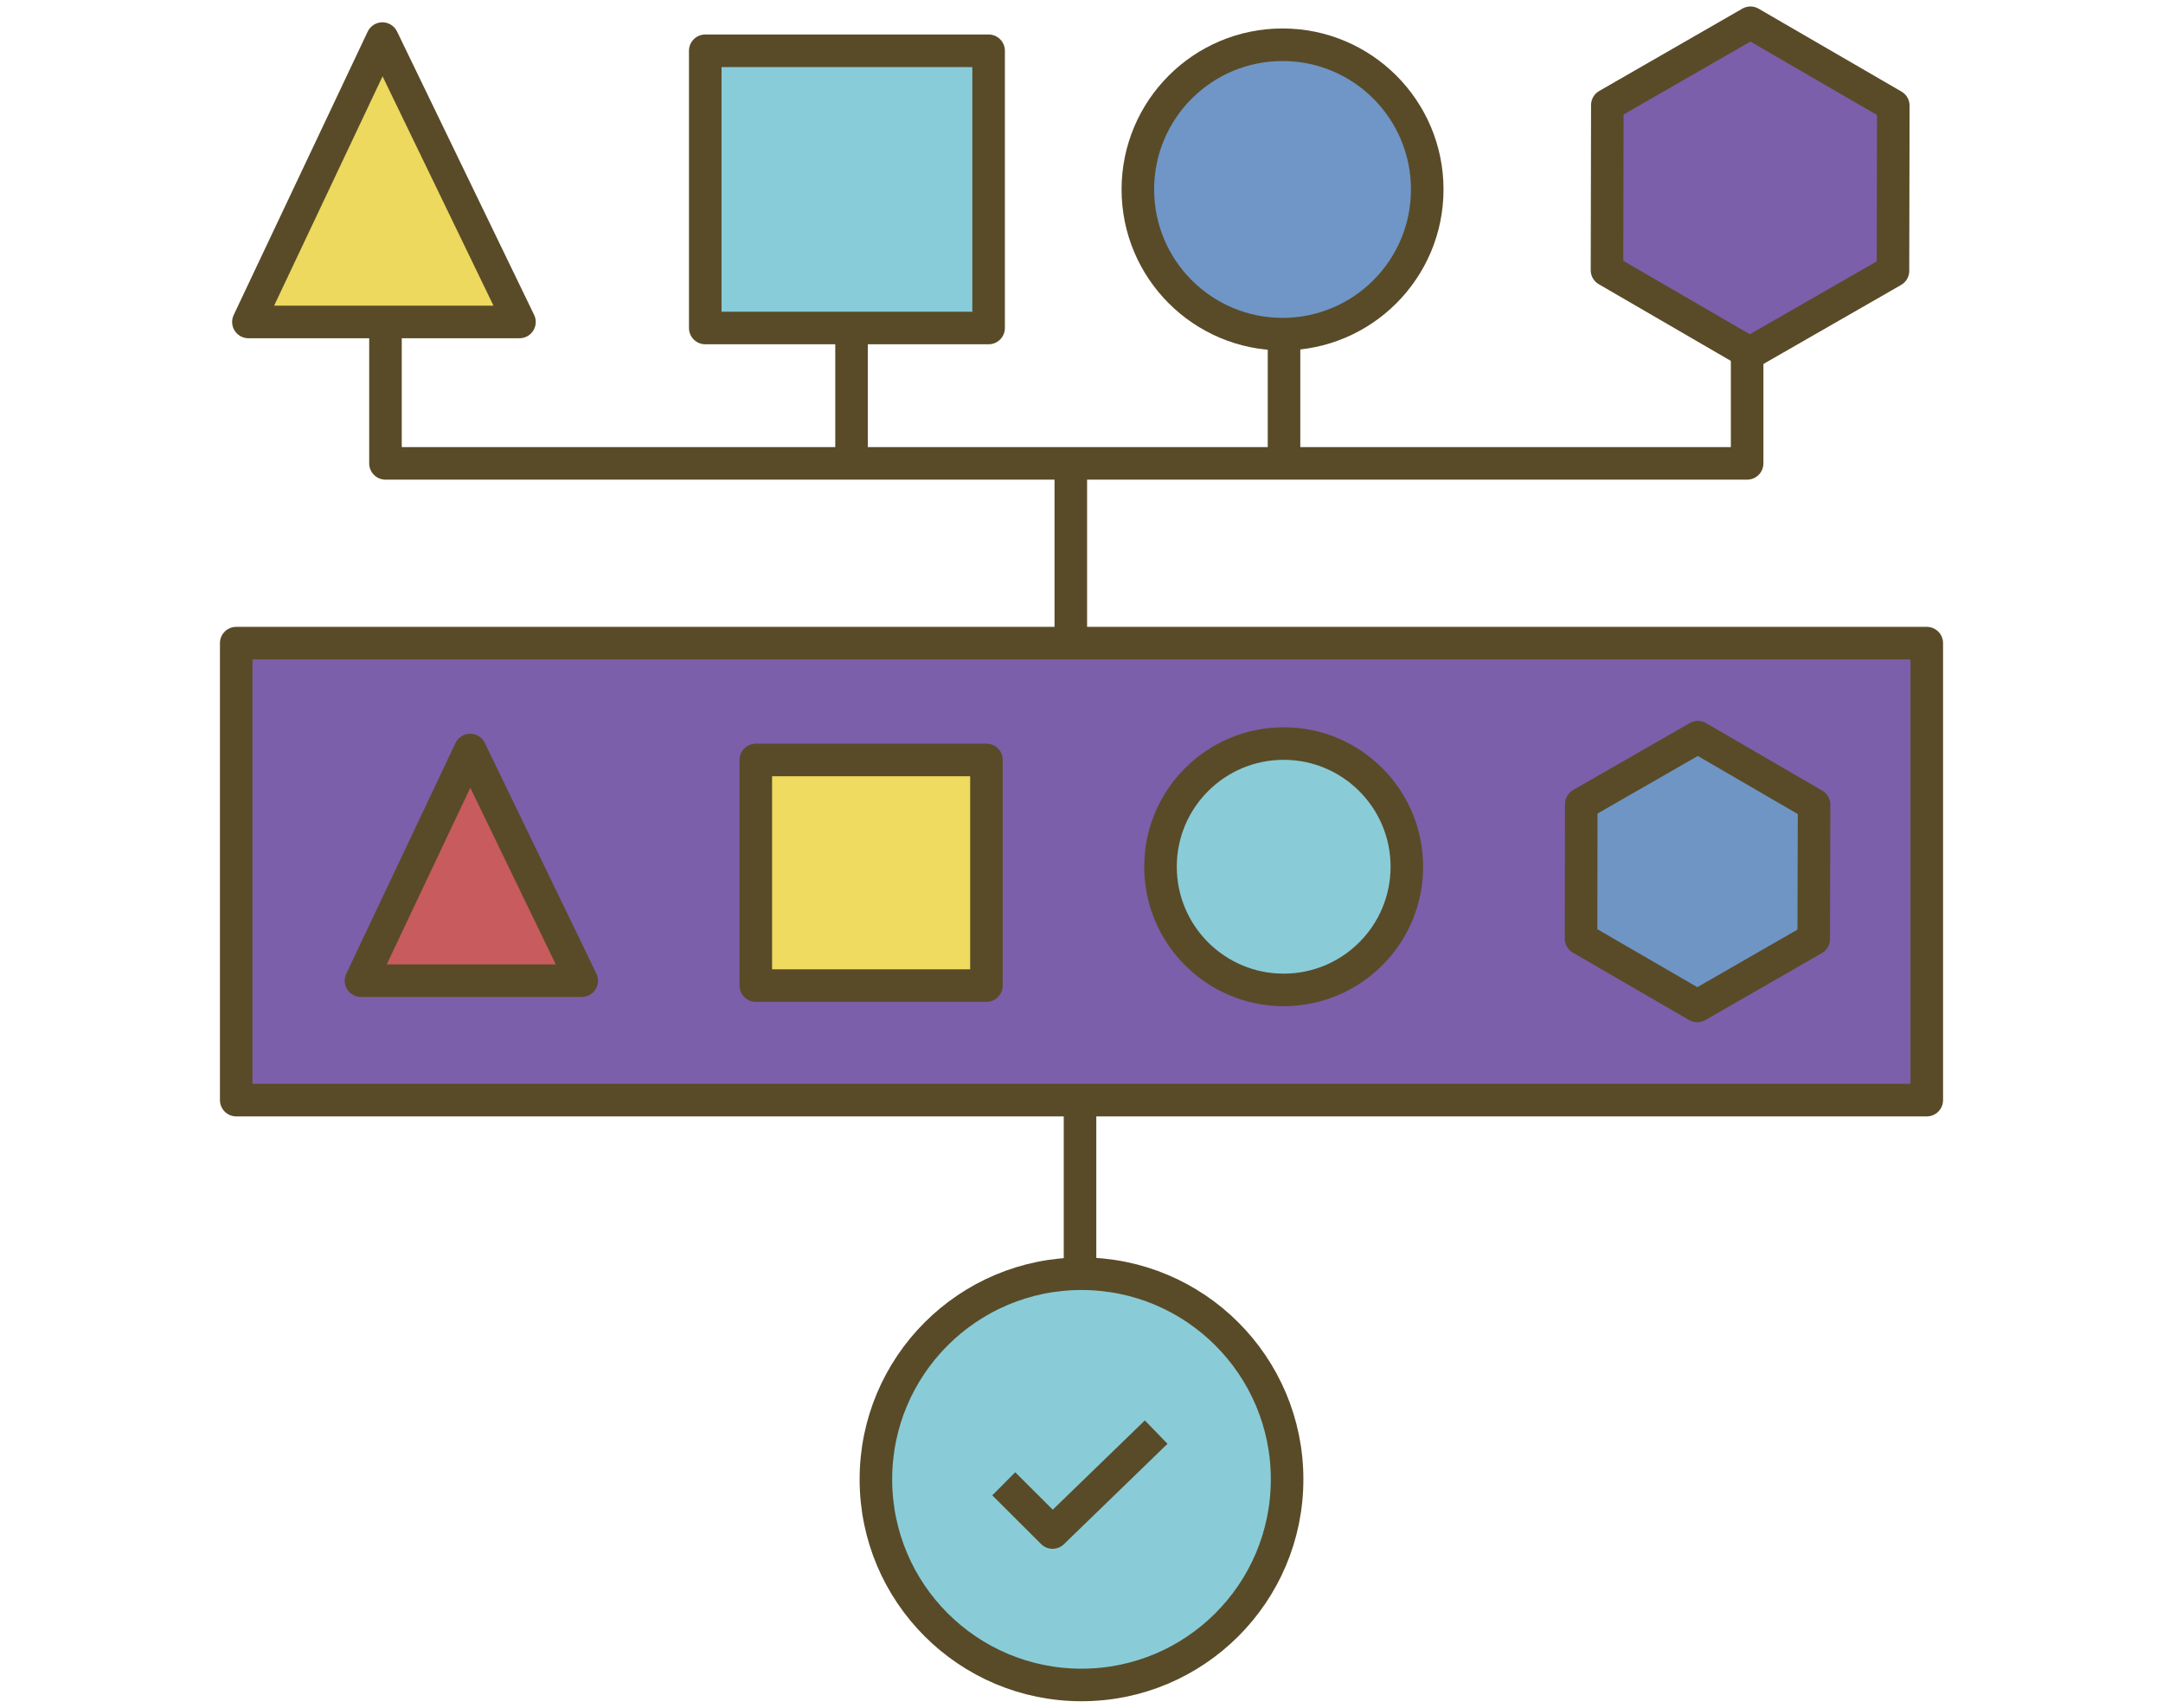 <svg id="Layer_1" data-name="Layer 1" xmlns="http://www.w3.org/2000/svg" viewBox="0 0 190 150"><defs><style>.cls-1{fill:#7b5fab;}.cls-1,.cls-2,.cls-3,.cls-4,.cls-5,.cls-6,.cls-7,.cls-8,.cls-9{stroke:#594b28;stroke-linejoin:round;stroke-width:2.86px;}.cls-2{fill:#89ccd8;}.cls-3{fill:#ecd95e;}.cls-4{fill:#89ccd9;}.cls-5{fill:#6f96c6;}.cls-6{fill:#c75b5e;}.cls-7{fill:none;}.cls-8{fill:#eedb5f;}.cls-9{fill:#6f95c5;}</style></defs><rect class="cls-1" x="20.75" y="56.49" width="148.5" height="40.14"/><circle class="cls-2" cx="95" cy="129.94" r="18.06"/><polygon class="cls-3" points="33.59 3.39 21.82 28.28 45.63 28.28 33.59 3.39"/><rect class="cls-4" x="61.95" y="4.46" width="24.89" height="24.35"/><circle class="cls-5" cx="112.66" cy="16.64" r="12.71"/><polygon class="cls-1" points="141.16 23.73 141.19 9.23 153.76 2 166.31 9.28 166.28 23.79 153.7 31.01 141.16 23.73"/><polygon class="cls-6" points="41.3 65.88 31.71 86.14 51.1 86.14 41.3 65.88"/><line class="cls-7" x1="94.87" y1="96.89" x2="94.87" y2="111.61"/><polyline class="cls-7" points="153.47 29.99 153.47 40.7 33.86 40.7 33.86 28.68"/><line class="cls-7" x1="74.8" y1="40.7" x2="74.8" y2="29.99"/><line class="cls-7" x1="112.79" y1="40.7" x2="112.79" y2="29.99"/><polyline class="cls-7" points="101.56 125.79 92.46 134.61 88.17 130.33"/><rect class="cls-8" x="66.39" y="66.75" width="20.26" height="19.82"/><circle class="cls-2" cx="112.76" cy="76.13" r="10.82"/><polygon class="cls-9" points="138.88 82.44 138.9 70.63 149.14 64.75 159.35 70.68 159.32 82.48 149.09 88.36 138.88 82.44"/><line class="cls-7" x1="94.06" y1="39.36" x2="94.06" y2="56.49"/></svg>